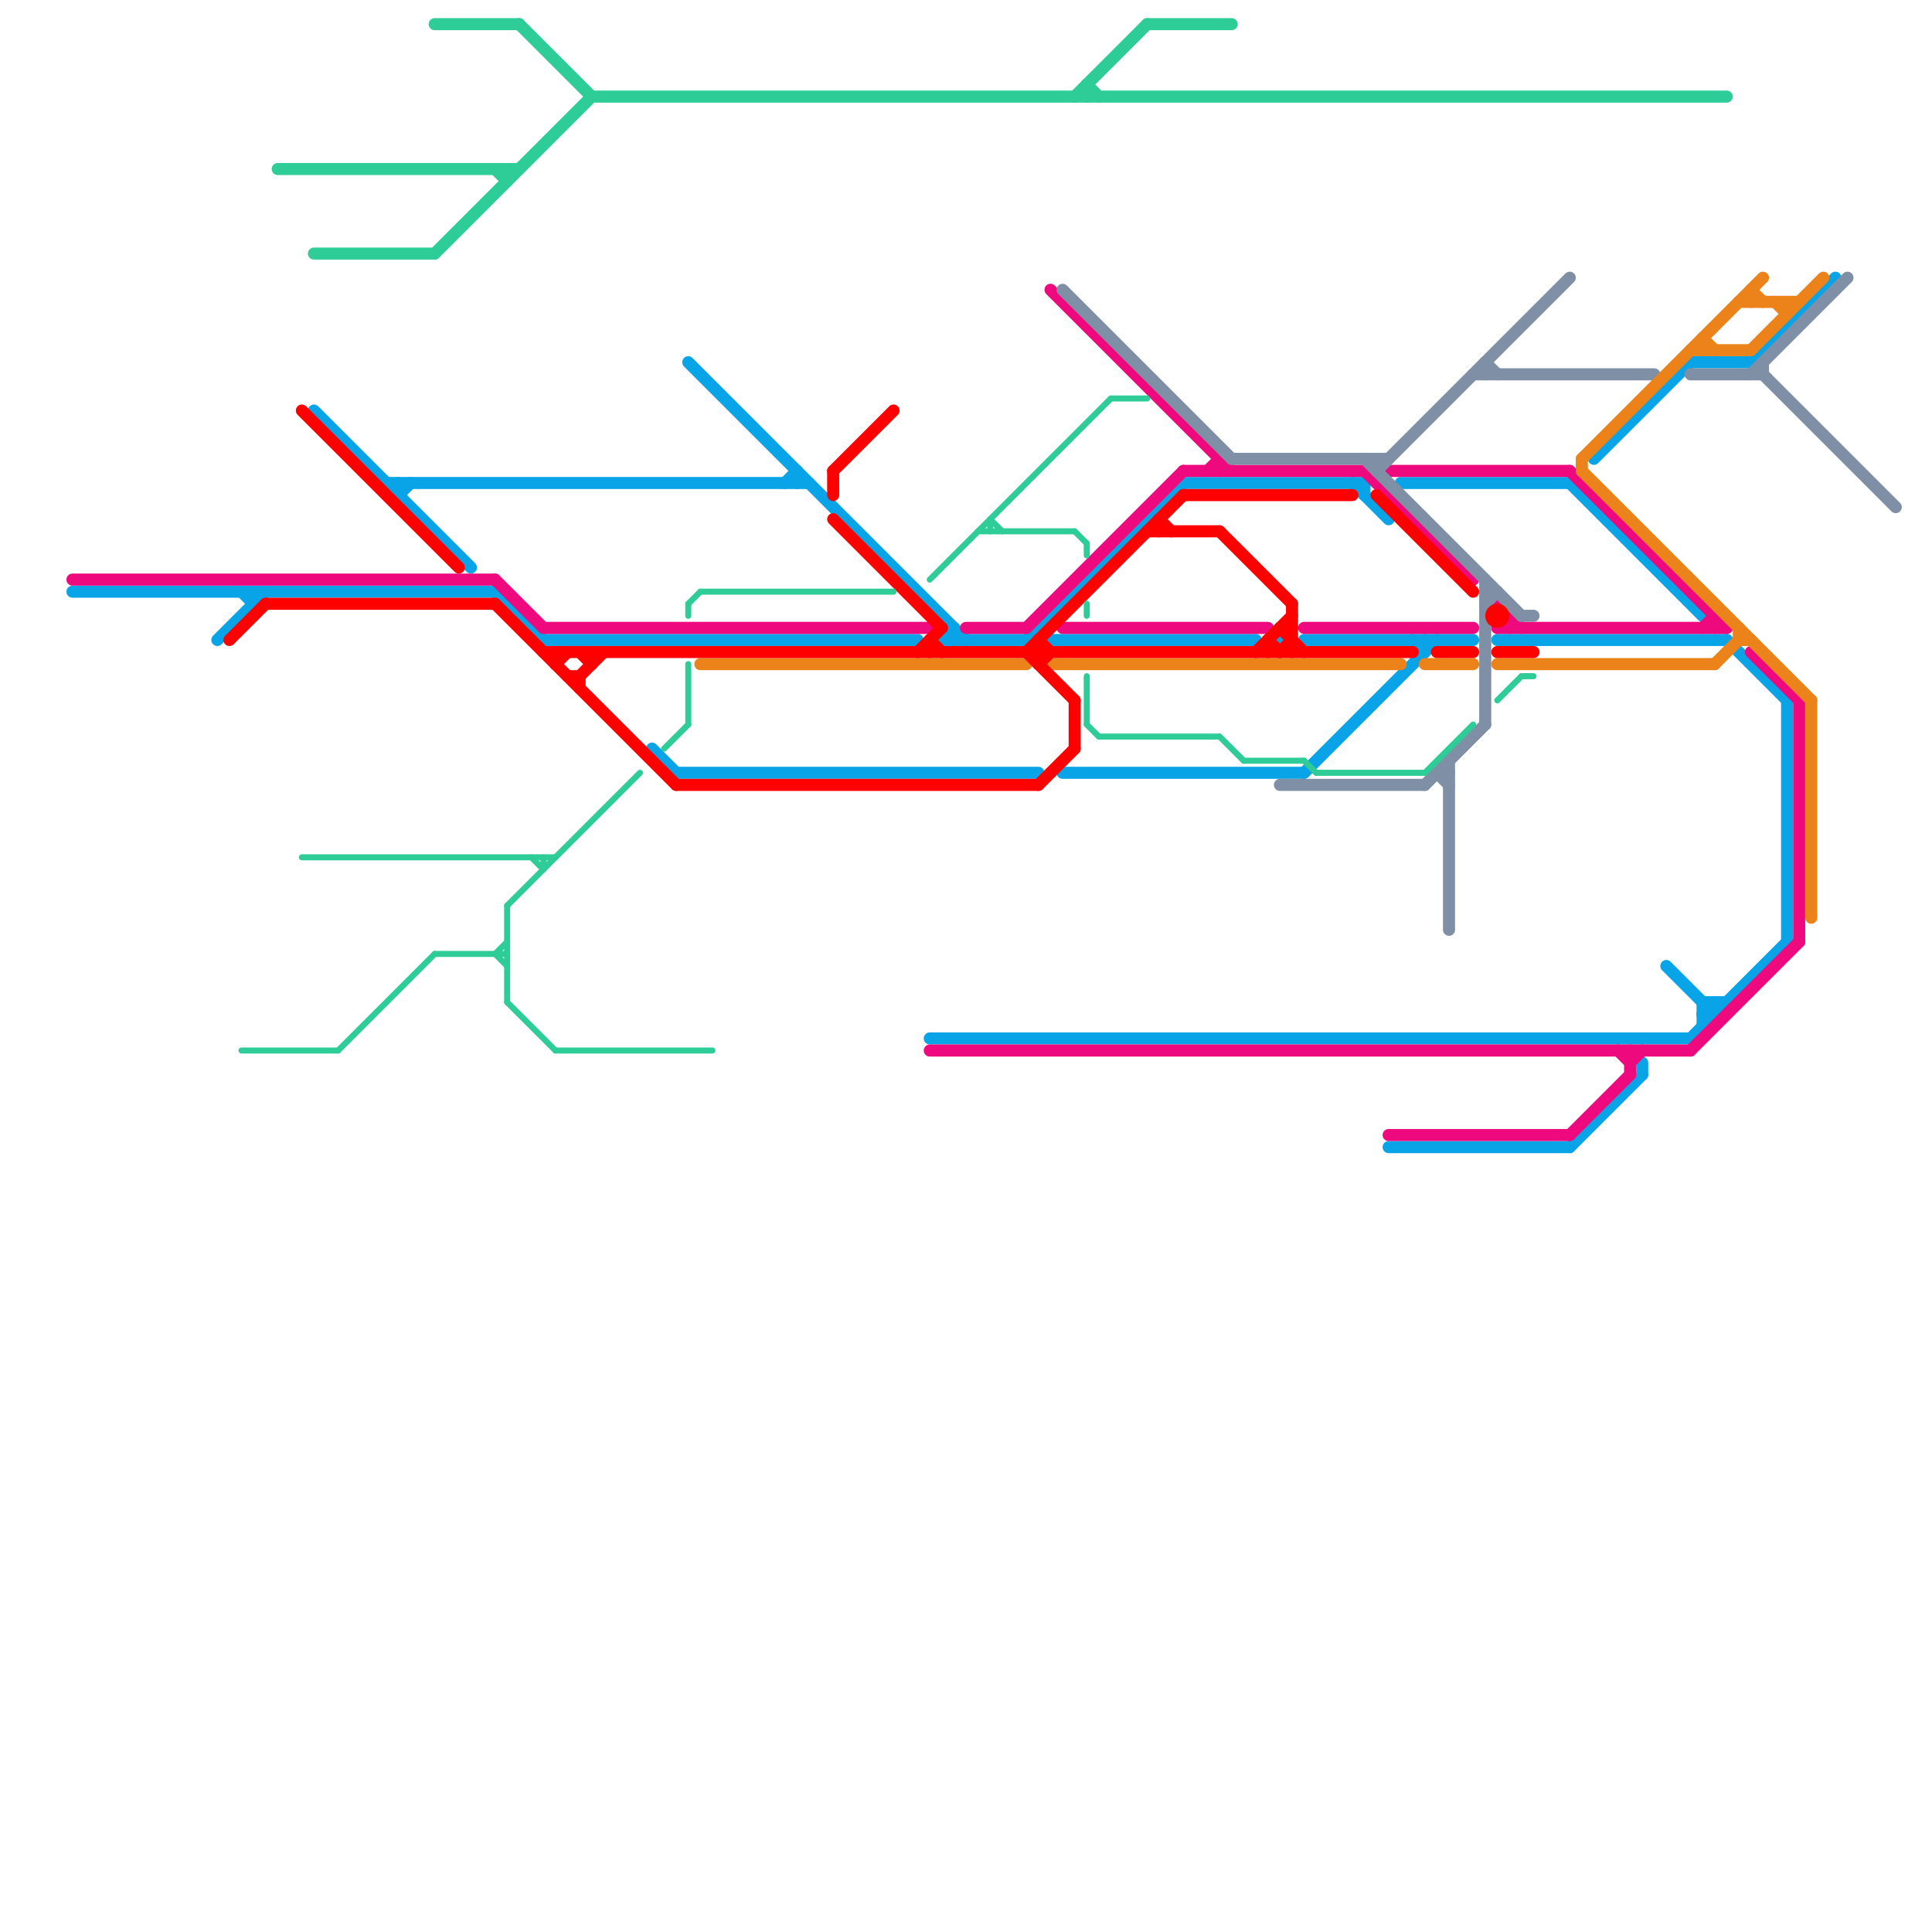 
<svg version="1.1" xmlns="http://www.w3.org/2000/svg" viewBox="0 0 160 160">
<style>text { font: 1px Helvetica; font-weight: 600; white-space: pre; dominant-baseline: central; } line { stroke-width: 1; fill: none; stroke-linecap: round; stroke-linejoin: round; } .c0 { stroke: #08a4e7 } .c1 { stroke: #ee097e } .c2 { stroke: #7f90a6 } .c3 { stroke: #eb821a } .c4 { stroke: #ff0000 } .c5 { stroke: #2ecc97 } .w3 { stroke-width: .5; }.w1 { stroke-width: 1; }</style><defs><g id="cmd-ee097e"><circle r="0.5" fill="#ee097e"/><circle r="0.25" fill="#fff"/></g><g id="cmd-08a4e7"><circle r="0.5" fill="#08a4e7"/><circle r="0.25" fill="#fff"/></g><g id="cmd-ff0000"><circle r="0.5" fill="#ff0000"/><circle r="0.25" fill="#fff"/></g><g id="cmd-eb821a"><circle r="0.5" fill="#eb821a"/><circle r="0.25" fill="#fff"/></g><g id="cmd-7f90a6"><circle r="0.5" fill="#7f90a6"/><circle r="0.25" fill="#fff"/></g><g id="cmd-xf-eb821a"><circle r="0.5" fill="#fff"/><circle r="0.25" fill="#eb821a"/></g><g id="csm-08a4e7"><circle r="0.4" fill="#08a4e7"/><circle r="0.2" fill="#fff"/></g><g id="csm-ff0000"><circle r="0.4" fill="#ff0000"/><circle r="0.2" fill="#fff"/></g><g id="csm-2ecc97"><circle r="0.4" fill="#2ecc97"/><circle r="0.2" fill="#fff"/></g><g id="csm-xf-08a4e7"><circle r="0.4" fill="#fff"/><circle r="0.2" fill="#08a4e7"/></g><g id="csm-xf-ee097e"><circle r="0.4" fill="#fff"/><circle r="0.2" fill="#ee097e"/></g><g id="csm-xf-7f90a6"><circle r="0.4" fill="#fff"/><circle r="0.2" fill="#7f90a6"/></g><g id="csm-ee097e"><circle r="0.4" fill="#ee097e"/><circle r="0.2" fill="#fff"/></g><g id="csm-7f90a6"><circle r="0.4" fill="#7f90a6"/><circle r="0.2" fill="#fff"/></g><g id="csm-eb821a"><circle r="0.4" fill="#eb821a"/><circle r="0.2" fill="#fff"/></g><g id="csm-xf-eb821a"><circle r="0.4" fill="#fff"/><circle r="0.2" fill="#eb821a"/></g></defs><line class="c0 " x1="78" y1="53" x2="79" y2="52"/><line class="c0 " x1="132" y1="38" x2="140" y2="30"/><line class="c0 " x1="26" y1="34" x2="39" y2="47"/><line class="c0 " x1="57" y1="30" x2="80" y2="53"/><line class="c0 " x1="87" y1="53" x2="104" y2="53"/><line class="c0 " x1="145" y1="30" x2="152" y2="23"/><line class="c0 " x1="136" y1="88" x2="136" y2="89"/><line class="c0 " x1="33" y1="40" x2="33" y2="41"/><line class="c0 " x1="140" y1="86" x2="148" y2="78"/><line class="c0 " x1="20" y1="49" x2="21" y2="50"/><line class="c0 " x1="141" y1="83" x2="141" y2="85"/><line class="c0 " x1="66" y1="39" x2="66" y2="40"/><line class="c0 " x1="65" y1="40" x2="66" y2="39"/><line class="c0 " x1="143" y1="53" x2="148" y2="58"/><line class="c0 " x1="113" y1="40" x2="113" y2="41"/><line class="c0 " x1="108" y1="64" x2="119" y2="53"/><line class="c0 " x1="130" y1="40" x2="141" y2="51"/><line class="c0 " x1="115" y1="95" x2="130" y2="95"/><line class="c0 " x1="18" y1="53" x2="22" y2="49"/><line class="c0 " x1="98" y1="40" x2="113" y2="40"/><line class="c0 " x1="142" y1="83" x2="142" y2="84"/><line class="c0 " x1="79" y1="52" x2="79" y2="53"/><line class="c0 " x1="88" y1="64" x2="108" y2="64"/><line class="c0 " x1="140" y1="30" x2="145" y2="30"/><line class="c0 " x1="56" y1="64" x2="86" y2="64"/><line class="c0 " x1="141" y1="84" x2="142" y2="84"/><line class="c0 " x1="117" y1="53" x2="118" y2="54"/><line class="c0 " x1="130" y1="95" x2="136" y2="89"/><line class="c0 " x1="148" y1="58" x2="148" y2="78"/><line class="c0 " x1="108" y1="53" x2="122" y2="53"/><line class="c0 " x1="124" y1="53" x2="143" y2="53"/><line class="c0 " x1="33" y1="41" x2="34" y2="40"/><line class="c0 " x1="6" y1="49" x2="41" y2="49"/><line class="c0 " x1="41" y1="49" x2="45" y2="53"/><line class="c0 " x1="32" y1="40" x2="67" y2="40"/><line class="c0 " x1="141" y1="83" x2="143" y2="83"/><line class="c0 " x1="86" y1="52" x2="87" y2="53"/><line class="c0 " x1="77" y1="86" x2="140" y2="86"/><line class="c0 " x1="54" y1="62" x2="56" y2="64"/><line class="c0 " x1="21" y1="49" x2="21" y2="50"/><line class="c0 " x1="78" y1="53" x2="85" y2="53"/><line class="c0 " x1="116" y1="40" x2="130" y2="40"/><line class="c0 " x1="85" y1="53" x2="98" y2="40"/><line class="c0 " x1="138" y1="80" x2="142" y2="84"/><line class="c0 " x1="141" y1="84" x2="142" y2="83"/><line class="c0 " x1="112" y1="40" x2="115" y2="43"/><line class="c0 " x1="118" y1="53" x2="118" y2="54"/><line class="c0 " x1="45" y1="53" x2="76" y2="53"/><circle cx="106" cy="53" r="1" fill="#08a4e7" /><line class="c1 " x1="149" y1="58" x2="149" y2="78"/><line class="c1 " x1="145" y1="54" x2="149" y2="58"/><line class="c1 " x1="115" y1="94" x2="130" y2="94"/><line class="c1 " x1="87" y1="24" x2="102" y2="39"/><line class="c1 " x1="77" y1="87" x2="140" y2="87"/><line class="c1 " x1="85" y1="52" x2="98" y2="39"/><line class="c1 " x1="6" y1="48" x2="41" y2="48"/><line class="c1 " x1="41" y1="48" x2="45" y2="52"/><line class="c1 " x1="124" y1="50" x2="126" y2="52"/><line class="c1 " x1="45" y1="52" x2="77" y2="52"/><line class="c1 " x1="113" y1="39" x2="122" y2="48"/><line class="c1 " x1="80" y1="52" x2="85" y2="52"/><line class="c1 " x1="108" y1="52" x2="122" y2="52"/><line class="c1 " x1="134" y1="87" x2="135" y2="88"/><line class="c1 " x1="125" y1="51" x2="125" y2="52"/><line class="c1 " x1="124" y1="52" x2="125" y2="51"/><line class="c1 " x1="100" y1="39" x2="101" y2="38"/><line class="c1 " x1="130" y1="94" x2="135" y2="89"/><line class="c1 " x1="101" y1="38" x2="101" y2="39"/><line class="c1 " x1="114" y1="40" x2="115" y2="39"/><line class="c1 " x1="130" y1="39" x2="143" y2="52"/><line class="c1 " x1="142" y1="51" x2="142" y2="52"/><line class="c1 " x1="135" y1="88" x2="136" y2="87"/><line class="c1 " x1="140" y1="87" x2="149" y2="78"/><line class="c1 " x1="88" y1="52" x2="105" y2="52"/><line class="c1 " x1="141" y1="52" x2="142" y2="51"/><line class="c1 " x1="115" y1="39" x2="130" y2="39"/><line class="c1 " x1="135" y1="87" x2="135" y2="89"/><line class="c1 " x1="124" y1="52" x2="143" y2="52"/><line class="c1 " x1="98" y1="39" x2="113" y2="39"/><line class="c2 " x1="102" y1="38" x2="115" y2="38"/><line class="c2 " x1="119" y1="64" x2="120" y2="64"/><line class="c2 " x1="122" y1="31" x2="137" y2="31"/><line class="c2 " x1="140" y1="31" x2="146" y2="31"/><line class="c2 " x1="123" y1="50" x2="124" y2="49"/><line class="c2 " x1="114" y1="39" x2="130" y2="23"/><line class="c2 " x1="88" y1="24" x2="102" y2="38"/><line class="c2 " x1="123" y1="30" x2="123" y2="31"/><line class="c2 " x1="123" y1="49" x2="124" y2="49"/><line class="c2 " x1="106" y1="65" x2="118" y2="65"/><line class="c2 " x1="146" y1="31" x2="157" y2="42"/><line class="c2 " x1="145" y1="31" x2="153" y2="23"/><line class="c2 " x1="123" y1="48" x2="123" y2="60"/><line class="c2 " x1="118" y1="65" x2="123" y2="60"/><line class="c2 " x1="123" y1="30" x2="124" y2="31"/><line class="c2 " x1="119" y1="64" x2="120" y2="65"/><line class="c2 " x1="114" y1="38" x2="114" y2="39"/><line class="c2 " x1="126" y1="51" x2="127" y2="51"/><line class="c2 " x1="113" y1="38" x2="126" y2="51"/><line class="c2 " x1="146" y1="30" x2="146" y2="31"/><line class="c2 " x1="120" y1="63" x2="120" y2="77"/><line class="c3 " x1="140" y1="29" x2="145" y2="29"/><line class="c3 " x1="144" y1="53" x2="145" y2="53"/><line class="c3 " x1="142" y1="55" x2="144" y2="53"/><line class="c3 " x1="141" y1="28" x2="142" y2="29"/><line class="c3 " x1="148" y1="25" x2="148" y2="26"/><line class="c3 " x1="131" y1="38" x2="146" y2="23"/><line class="c3 " x1="118" y1="55" x2="122" y2="55"/><line class="c3 " x1="144" y1="25" x2="149" y2="25"/><line class="c3 " x1="145" y1="24" x2="145" y2="25"/><line class="c3 " x1="144" y1="52" x2="144" y2="53"/><line class="c3 " x1="124" y1="55" x2="142" y2="55"/><line class="c3 " x1="147" y1="25" x2="148" y2="26"/><line class="c3 " x1="87" y1="55" x2="116" y2="55"/><line class="c3 " x1="131" y1="39" x2="150" y2="58"/><line class="c3 " x1="141" y1="28" x2="141" y2="29"/><line class="c3 " x1="58" y1="55" x2="85" y2="55"/><line class="c3 " x1="131" y1="38" x2="131" y2="39"/><line class="c3 " x1="145" y1="29" x2="151" y2="23"/><line class="c3 " x1="150" y1="58" x2="150" y2="76"/><line class="c3 " x1="145" y1="24" x2="146" y2="25"/><line class="c4 " x1="105" y1="53" x2="106" y2="54"/><line class="c4 " x1="76" y1="54" x2="78" y2="52"/><line class="c4 " x1="86" y1="53" x2="87" y2="54"/><line class="c4 " x1="25" y1="34" x2="38" y2="47"/><line class="c4 " x1="69" y1="43" x2="78" y2="52"/><line class="c4 " x1="56" y1="65" x2="86" y2="65"/><line class="c4 " x1="85" y1="54" x2="98" y2="41"/><line class="c4 " x1="41" y1="50" x2="56" y2="65"/><line class="c4 " x1="69" y1="39" x2="69" y2="41"/><line class="c4 " x1="86" y1="53" x2="86" y2="55"/><line class="c4 " x1="46" y1="55" x2="47" y2="54"/><line class="c4 " x1="19" y1="53" x2="22" y2="50"/><line class="c4 " x1="69" y1="39" x2="74" y2="34"/><line class="c4 " x1="106" y1="54" x2="107" y2="53"/><line class="c4 " x1="96" y1="43" x2="96" y2="44"/><line class="c4 " x1="105" y1="53" x2="105" y2="54"/><line class="c4 " x1="95" y1="44" x2="101" y2="44"/><line class="c4 " x1="106" y1="52" x2="108" y2="54"/><line class="c4 " x1="86" y1="55" x2="87" y2="54"/><line class="c4 " x1="107" y1="50" x2="107" y2="54"/><line class="c4 " x1="48" y1="56" x2="48" y2="57"/><line class="c4 " x1="86" y1="65" x2="89" y2="62"/><line class="c4 " x1="98" y1="41" x2="112" y2="41"/><line class="c4 " x1="48" y1="54" x2="49" y2="55"/><line class="c4 " x1="119" y1="54" x2="122" y2="54"/><line class="c4 " x1="45" y1="54" x2="117" y2="54"/><line class="c4 " x1="106" y1="52" x2="107" y2="52"/><line class="c4 " x1="48" y1="56" x2="50" y2="54"/><line class="c4 " x1="77" y1="53" x2="77" y2="54"/><line class="c4 " x1="114" y1="41" x2="122" y2="49"/><line class="c4 " x1="46" y1="54" x2="46" y2="55"/><line class="c4 " x1="85" y1="54" x2="89" y2="58"/><line class="c4 " x1="124" y1="54" x2="127" y2="54"/><line class="c4 " x1="49" y1="54" x2="49" y2="55"/><line class="c4 " x1="89" y1="58" x2="89" y2="62"/><line class="c4 " x1="22" y1="50" x2="41" y2="50"/><line class="c4 " x1="101" y1="44" x2="107" y2="50"/><line class="c4 " x1="104" y1="54" x2="107" y2="51"/><line class="c4 " x1="77" y1="53" x2="78" y2="54"/><line class="c4 " x1="47" y1="56" x2="48" y2="56"/><line class="c4 " x1="96" y1="43" x2="97" y2="44"/><circle cx="124" cy="51" r="1" fill="#ff0000" /><line class="c5 w3" x1="44" y1="71" x2="45" y2="72"/><line class="c5 w3" x1="36" y1="79" x2="42" y2="79"/><line class="c5 w3" x1="55" y1="62" x2="57" y2="60"/><line class="c5 w3" x1="77" y1="48" x2="92" y2="33"/><line class="c5 w3" x1="28" y1="87" x2="36" y2="79"/><line class="c5 w3" x1="101" y1="61" x2="103" y2="63"/><line class="c5 w3" x1="57" y1="55" x2="57" y2="60"/><line class="c5 w3" x1="90" y1="56" x2="90" y2="60"/><line class="c5 w3" x1="118" y1="64" x2="122" y2="60"/><line class="c5 w3" x1="90" y1="50" x2="90" y2="51"/><line class="c5 w3" x1="82" y1="43" x2="83" y2="44"/><line class="c5 w3" x1="124" y1="58" x2="126" y2="56"/><line class="c5 w3" x1="41" y1="79" x2="42" y2="78"/><line class="c5 w3" x1="90" y1="45" x2="90" y2="46"/><line class="c5 w3" x1="89" y1="44" x2="90" y2="45"/><line class="c5 w3" x1="57" y1="50" x2="57" y2="51"/><line class="c5 w3" x1="103" y1="63" x2="108" y2="63"/><line class="c5 w3" x1="58" y1="49" x2="74" y2="49"/><line class="c5 w3" x1="42" y1="75" x2="42" y2="83"/><line class="c5 w3" x1="20" y1="87" x2="28" y2="87"/><line class="c5 w3" x1="82" y1="43" x2="82" y2="44"/><line class="c5 w3" x1="42" y1="75" x2="53" y2="64"/><line class="c5 w3" x1="108" y1="63" x2="109" y2="64"/><line class="c5 w3" x1="42" y1="83" x2="46" y2="87"/><line class="c5 w3" x1="57" y1="50" x2="58" y2="49"/><line class="c5 w3" x1="91" y1="61" x2="101" y2="61"/><line class="c5 w3" x1="81" y1="44" x2="89" y2="44"/><line class="c5 w3" x1="90" y1="60" x2="91" y2="61"/><line class="c5 w3" x1="41" y1="79" x2="42" y2="80"/><line class="c5 w3" x1="25" y1="71" x2="46" y2="71"/><line class="c5 w3" x1="46" y1="87" x2="59" y2="87"/><line class="c5 w3" x1="126" y1="56" x2="127" y2="56"/><line class="c5 w3" x1="45" y1="71" x2="45" y2="72"/><line class="c5 w3" x1="109" y1="64" x2="118" y2="64"/><line class="c5 w3" x1="92" y1="33" x2="95" y2="33"/><line class="c5 " x1="90" y1="7" x2="91" y2="8"/><line class="c5 " x1="41" y1="14" x2="42" y2="15"/><line class="c5 " x1="95" y1="2" x2="102" y2="2"/><line class="c5 " x1="26" y1="21" x2="36" y2="21"/><line class="c5 " x1="90" y1="7" x2="90" y2="8"/><line class="c5 " x1="43" y1="2" x2="49" y2="8"/><line class="c5 " x1="42" y1="14" x2="42" y2="15"/><line class="c5 " x1="23" y1="14" x2="43" y2="14"/><line class="c5 " x1="89" y1="8" x2="95" y2="2"/><line class="c5 " x1="36" y1="21" x2="49" y2="8"/><line class="c5 " x1="49" y1="8" x2="143" y2="8"/><line class="c5 " x1="36" y1="2" x2="43" y2="2"/>
</svg>
